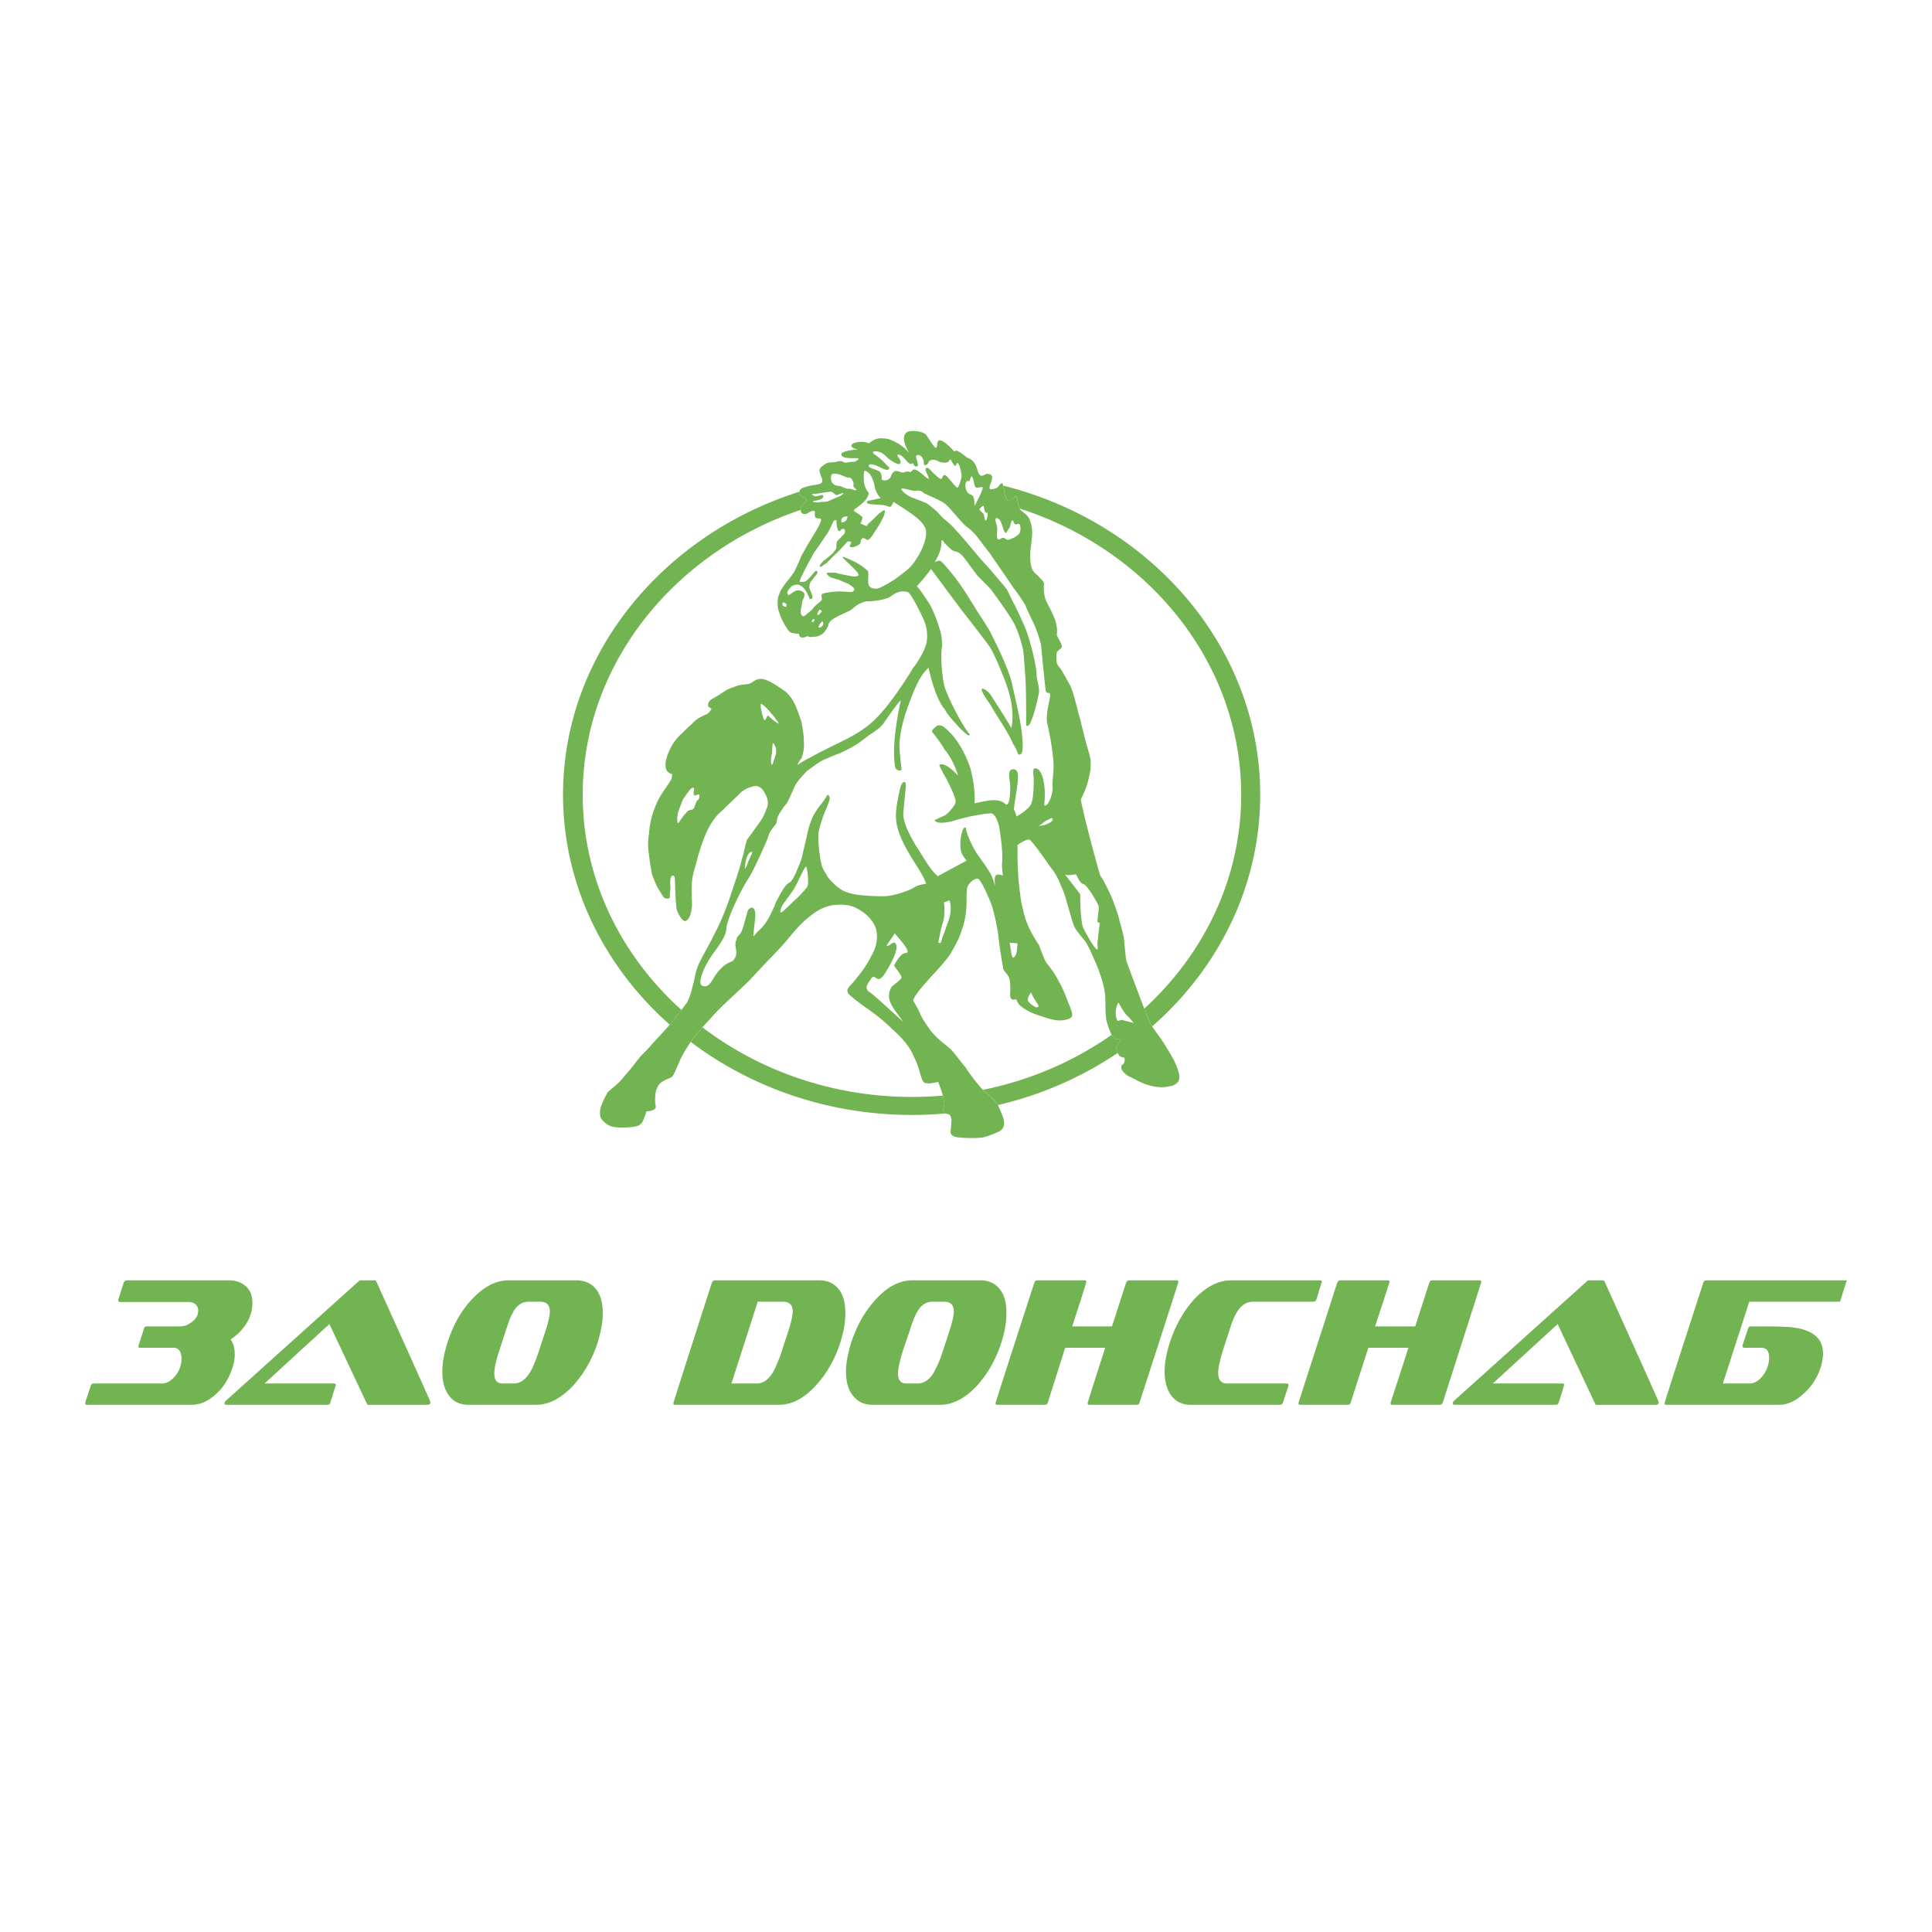 <svg xmlns="http://www.w3.org/2000/svg" width="2500" height="2500" viewBox="0 0 192.756 192.756"><g fill-rule="evenodd" clip-rule="evenodd"><path fill="#fff" d="M0 0h192.756v192.756H0V0z"/><path d="M174.584 138.029h-2.689l2.627-8.158h9.059l.672-2.133h-13.99c-.191 0-.287.1-.32.234-2.592 7.959-3.873 11.988-3.873 12.021 0 .098.064.164.16.164h11.268c.834 0 1.633-.365 2.434-1.098.801-.699 1.377-1.598 1.73-2.662.127-.467.221-.9.221-1.334 0-.631-.158-1.1-.445-1.465-.289-.367-.672-.633-1.186-.834-.48-.197-1.057-.297-1.73-.365a42.405 42.405 0 0 0-2.109-.066h-1.699c-.158 0-.256.066-.32.234l-.543 1.664v.066c0 .135.064.168.16.168h1.695c.545 0 .801.334.801.998 0 .633-.225 1.232-.607 1.764-.42.537-.869.802-1.316.802zm-14.66-10.291h-1.379a.284.284 0 0 0-.223.1l-13.254 11.922a.405.405 0 0 0-.127.268c0 .064.062.131.191.131h10.084c.158 0 .256-.066.289-.23a31.61 31.61 0 0 0 .543-1.734c0-.131-.033-.164-.16-.164h-6.947l6.467-5.93 3.744 7.959c.033.066.064.1.162.1h5.857c.223 0 .322-.1.322-.266 0-.066-1.795-4.062-5.412-12.055a.17.17 0 0 0-.157-.101zm-12.295 0h-4.738c-.127 0-.256.1-.289.234l-1.406 4.361h-4.002c.961-2.93 1.441-4.395 1.441-4.428 0-.102-.064-.168-.16-.168h-4.738c-.16 0-.256.1-.32.234-2.562 7.959-3.875 11.988-3.875 12.021 0 .098.066.164.193.164h4.705c.193 0 .289-.066.32-.23l1.762-5.461h4.002c-1.186 3.662-1.793 5.494-1.793 5.527 0 .098.064.164.16.164h4.738c.158 0 .254-.066.32-.23 2.561-7.992 3.84-11.988 3.84-12.021 0-.1-.062-.167-.16-.167zm-19.238 10.291h-5.988c-.574 0-.863-.367-.863-1.068 0-.465.16-1.23.48-2.264l.641-1.965c.287-.965.576-1.598.863-1.996.385-.566.898-.865 1.506-.865h5.986c.16 0 .256-.068.318-.201l.514-1.697c.033 0 .033-.033.033-.066 0-.102-.064-.168-.162-.168h-8.898c-1.281 0-2.496.635-3.682 1.898-1.023 1.131-1.857 2.564-2.434 4.328-.32 1.031-.512 1.998-.512 2.865 0 1.064.256 1.896.736 2.498.48.564 1.088.83 1.889.83h8.865c.162 0 .258-.066.32-.23l.545-1.666v-.068c.001-.132-.03-.165-.157-.165zm-10.981-10.291h-4.738c-.16 0-.256.1-.32.234l-1.408 4.361h-3.969c.959-2.93 1.408-4.395 1.408-4.428 0-.102-.033-.168-.16-.168h-4.738c-.129 0-.256.1-.287.234-2.594 7.959-3.875 11.988-3.875 12.021 0 .098.064.164.162.164h4.736c.16 0 .287-.066.32-.23l1.73-5.461h3.998c-1.182 3.662-1.76 5.494-1.76 5.527 0 .098.064.164.16.164h4.738c.16 0 .256-.066.287-.23 2.594-7.992 3.875-11.988 3.875-12.021.001-.1-.063-.167-.159-.167zm-16.998 3.264c0-1.064-.225-1.898-.738-2.465-.447-.531-1.088-.799-1.889-.799h-6.753c-1.281 0-2.498.635-3.65 1.898-1.088 1.166-1.889 2.598-2.464 4.328-.321 1.064-.514 2.033-.514 2.865 0 1.098.256 1.932.77 2.498.447.564 1.087.83 1.889.83h6.722c1.282 0 2.498-.633 3.681-1.896 1.09-1.197 1.889-2.631 2.434-4.297.35-1.097.512-2.062.512-2.962zm-5.667 1.73l-.641 1.965c-.161.5-.32.934-.48 1.301-.159.365-.321.664-.449.93-.448.734-.993 1.102-1.601 1.102h-1.151c-.545 0-.833-.334-.833-.998 0-.502.193-1.301.512-2.334l.673-1.965c.127-.465.289-.863.416-1.197.129-.301.257-.564.384-.768.386-.598.864-.896 1.473-.896h1.154c.64 0 .96.334.96.965-.001.366-.129.999-.417 1.895zm-13.029-4.994H71.345c-.162 0-.256.1-.321.234-2.562 7.959-3.842 11.988-3.842 12.021 0 .098.032.164.162.164h10.371c1.279 0 2.497-.633 3.65-1.896 1.087-1.166 1.92-2.598 2.465-4.297.352-1.064.51-2.029.51-2.963 0-1.064-.223-1.898-.736-2.465-.448-.53-1.089-.798-1.888-.798zm-3.042 4.994l-.641 1.965c-.159.5-.319.934-.48 1.301-.159.365-.286.664-.447.93-.448.734-.992 1.102-1.601 1.102h-2.528l2.623-8.158h2.53c.64 0 .959.334.959.965 0 .366-.126.999-.415 1.895zm-21.192-4.994h-6.723c-1.281 0-2.497.635-3.68 1.898-1.09 1.166-1.889 2.598-2.434 4.328-.351 1.064-.513 2.033-.513 2.865 0 1.098.257 1.932.737 2.498.447.564 1.088.83 1.889.83h6.721c1.281 0 2.498-.633 3.683-1.896 1.088-1.197 1.92-2.631 2.465-4.297.321-1.098.514-2.062.514-2.963 0-1.064-.256-1.898-.738-2.465-.479-.53-1.119-.798-1.921-.798zm-3.041 4.994l-.641 1.965c-.159.5-.321.934-.479 1.301-.13.365-.289.664-.45.93-.447.734-.992 1.102-1.6 1.102h-1.153c-.543 0-.799-.334-.799-.998 0-.502.158-1.301.512-2.334l.64-1.965c.16-.465.288-.863.417-1.197.127-.301.288-.564.384-.768.384-.598.864-.896 1.473-.896h1.152c.641 0 .961.334.961.965 0 .366-.129.999-.417 1.895zm-17.062-4.994h-1.378a.292.292 0 0 0-.225.1L22.525 139.76a.412.412 0 0 0-.13.268c0 .064.066.131.192.131h10.086c.159 0 .255-.066.287-.23.352-1.135.545-1.734.545-1.734 0-.131-.064-.164-.159-.164h-6.949l6.467-5.93 3.746 7.959c.031.066.064.1.161.1h5.856c.225 0 .321-.1.321-.266 0-.066-1.792-4.062-5.409-12.055a.175.175 0 0 0-.16-.101zm-13.957 7.395c0-.6-.131-1.102-.418-1.5a5.062 5.062 0 0 0 1.473-1.432c.481-.699.704-1.434.704-2.197 0-.799-.255-1.398-.8-1.799-.417-.299-.958-.467-1.568-.467H12.664c-.159 0-.256.1-.32.234l-.544 1.698v.066c0 .1.065.166.192.166h6.819c.256 0 .449.068.608.168.225.166.353.365.353.666 0 .133-.033.299-.063.467-.096.199-.193.332-.289.465-.128.1-.257.234-.448.334-.32.232-.641.332-.992.332h-3.297c-.193 0-.289.066-.32.234l-.544 1.697c0 .033 0 .033-.031.033 0 .135.064.168.192.168h3.328c.257 0 .45.098.609.299.128.199.192.465.192.766 0 .633-.192 1.199-.608 1.73-.418.502-.865.768-1.313.768h-6.82c-.161 0-.256.066-.32.232l-.544 1.666v.066c0 .098.032.164.159.164h10.469c.801 0 1.6-.332 2.37-1.031.767-.666 1.312-1.533 1.664-2.598.158-.464.256-.93.256-1.395zM100.094 48.452c14.766 3.699 25.637 16.165 25.637 30.837 0 9.083-4.137 17.289-10.771 23.112a4.472 4.472 0 0 1-.318-.59c-.076-.17-.25-.605-.473-1.184 5.965-5.462 9.664-13.007 9.664-21.338 0-13.127-9.242-24.425-22.104-28.549-.26-.521-.158-1.464-.51-1.167-.371.373-.553.373-.736.248-.237-.191-.295-.963-.389-1.369zm11.42 56.601a35.953 35.953 0 0 1-11.951 5.199 7.34 7.34 0 0 1-.061-.127c-.52-.701-.93-.908-1.434-1.393 4.75-.963 9.117-2.869 12.852-5.494.068.119.146.227.227.309.184.25.49.062.674.188 0 0-.061.123-.244.371-.123.186-.186.123-.186.434 0 .169.052.356.123.513zm-17.168 6.037c-1.107.098-2.227.15-3.361.15-8.354 0-16.053-2.74-22.075-7.291l.133-.215c.337-.42.69-.83 1.044-1.232 5.696 4.33 12.989 6.939 20.898 6.939 1.039 0 2.066-.045 3.08-.133.039.168.074.344.104.568.186.432-.244.805.06 1.117.024.048.064.075.117.097zm-27.53-8.856c-6.549-5.812-10.642-13.95-10.642-22.946 0-13.959 9.922-25.918 23.596-30.234.006.336.078.403.551.641.489.249-.43.619-.43 1.117 0 .021.001.039.003.059-12.628 4.226-21.757 15.425-21.757 28.417 0 8.4 3.786 16.005 9.854 21.477-.331.43-.681.861-1.029 1.291l-.146.178zm46.286-.183l-.002-.002.002.002zm-.012-.012zm-.045-.057c-.014-.014-.027-.031-.043-.049.018.02.029.036.043.049zm-.084-.097a1.712 1.712 0 0 0-.057-.068c.02.021.039.046.057.068zm-.068-.084c-.01-.014-.02-.021-.031-.035l.031.035z" fill="#73b452"/><path d="M66.411 76.434c-.063-.309.061-.619.121-.929.305-.87.735-1.677 1.531-2.357.307-.312.613-.62.979-.933.492-.559.981-.743 1.533-.99.125-.125.491-.436.368-.558-.243-.125-.304-.125-.304-.374.061-.432.427-.558.734-.745.672-.375 1.102-.806 1.837-.994.492-.246.983-.246 1.41-.307.307-.063.429-.187.736-.375.366-.184.737-.184 1.165 0 .613.252 1.287.744 1.839 1.118.917.807 1.165 1.799 1.59 2.979.126.682.25 1.301.25 1.983.06.746-.062 1.181-.25 1.739-.121.06-.425.618-.364.618 0 0 .918-.618 1.166-.682.854-.495 1.775-.929 2.754-1.424 1.044-.497 2.025-.994 3.003-1.737.799-.62 1.473-1.367 2.147-2.237a37.21 37.21 0 0 0 2.45-3.597c.308-.371.431-.62.675-.992.245-.433.551-.991.671-1.551.128-.868 0-1.676-.364-2.42-.187-.374-1.165-2.48-1.534-2.604-.795-.189-1.226.124-1.593.37-.367.313-1.35.559-2.575.559a3.25 3.25 0 0 0-1.408.808c-.43.309-2.085.867-2.269 1.366-.062.06-.062.124-.062.246a4.039 4.039 0 0 1-.429.683c-.244.25-.614.435-1.042.435-.305.062-.427 0-.675-.06-.123.06-.304.183-.554.122-.181-.062-.242-.246-.242-.37 0 0-.735 0-.922-.189-.426-.432-.916-1.486-1.037-1.922-.188-.435-.188-.992-.125-1.424.061-.375.306-.871.489-1.117.185-.313.736-.934.981-1.303.245-.313.674-1.367.919-1.926.307-.494.613-1.117.919-1.549.245-.437.369-.62.551-.932.244-.432.368-.682.432-.929.061-.499-.737.185-.613-.807.059-.374-.613 0-.799.125-.183.062-.613.125-.613-.436 0-.498.919-.868.43-1.117-.492-.247-.552-.308-.552-.682 0-.312.735-.497 1.41-.621.612-.06.857-.184.857-.374.062-.245-.184-.557-.245-.928-.062-.187 0-.435.308-.62.491-.436.855-.312 1.225-.374.981-.246.613.062 1.104.062.552-.124.796-.062.919-.124 1.102-.62-.919-.06-1.35-.557-.365-.498 1.35-.621 1.596-.621-.554-.123-.738-.31-.613-.498.182-.245 1.164-.431 1.715-.122.489-.437.979-.56 1.47-.497.551 0 1.104.311 1.534.559.614.374.979.871.979.871-.306-.623-.49-1.056-.49-1.369 0-.368.125-.62.427-.743.431-.123 1.413-.063 1.778.312.247.307.798 1.303.983 1.303.242-.061 0-.682.366-.745.488 0 1.35.991 1.35.991.366.435-.186-.56 1.409.743 1.102.374.92 1.491 1.286 1.737.121.127.309.064.611-.123.369 0 .492.063.553.188.186.373-.365 1.115-.184 1.305.061.062.246.062.615-.065.242-.061.43-.555.613-.493.18.124.18 1.363.488 1.61.184.125.365.125.736-.248.367-.311.242.743.551 1.241.244.311.613.373.918.93.248.559.369 1.179.248 2.11-.123 1.178-.186 1.178-.123 2.17.123 1.183.553 1.117.918 1.613.734.684.248.374.49 1.799.121.871 1.41 2.234 1.227 3.85-.062.123.551.989.49 1.24 0 .186-.432.37-.49.56-.062.246-.062.866 0 1.052 0 .125.244.435.367.558.123.188.857 1.491.979 1.737.188.312.676 2.111.801 2.734.182.557.363 1.362.611 2.354.244.93.613 2.108.613 2.357v.808c-.061.309-.248 1.364-.43 1.799-.121.369-.553 1.301-.553 1.301.492 2.482 1.838 7.259 1.898 7.445.062.188.25.436.371.62.119.251.553 1.055.916 1.925.309.868.615 1.674.678 2.109.121.374.305 1.118.426 1.615.062.621.188 1.985.248 2.356.734 1.987 2.02 5.397 2.268 5.956.244.559.674 1.115 1.039 1.613.371.498 1.475 2.297 1.594 2.67.184.369.615 1.486.244 1.859-.303.309-.428.371-1.225.494-.736.064-1.348-.062-1.9-.246-.553-.186-1.102-.498-1.594-.744-.365-.123-.857-.559-.916-.869-.062-.373.121-.309.242-.494a.78.78 0 0 0 .062-.559s-.305-.064-.488-.191c-.123-.121-.309-.494-.309-.805s.062-.248.186-.434a2.75 2.75 0 0 0 .244-.371c-.184-.125-.49.062-.674-.188-.367-.371-.613-1.242-.736-1.674-.123-.498-.123-1.799-.123-2.295-.062-1.178-.49-2.357-.916-3.414-.369-.805-.801-1.922-1.225-2.418-.311-.375-.738-.867-.924-1.242-.242-.496-.49-1.551-.674-2.108-.18-.684-.369-1.366-.672-1.987-.246-.62-.553-1.302-1.043-1.861-.307-.433-1.777-2.603-2.146-2.79-.244-.064-1.164.494-1.164.557v1.115c0 .87.062 1.8.125 2.671.121.866.182 1.798.428 2.665.307 1.428.799 2.297 1.594 3.537.061.122.121.375.182.499.248.557.369 1.118.799 1.548.305.434.734.994.98 1.553.49.805.738 1.613 1.102 2.48.061.186.371.869.186 1.057-.186.307-.98.371-1.164.371-.799 0-1.84-.436-2.451-.621-.615-.248-1.227-.559-1.654-.99a3.344 3.344 0 0 1-.248-.498c-.242 0-.365.123-.553-.123-.061-.062-.061-.25-.061-.373 0-.186.061-.994-.061-1.486-.123-.498-.49-.748-.611-.994a51.063 51.063 0 0 1-.553-3.723c-.182-1.056-.428-2.173-.674-2.856-.305-.742-1.041-2.479-1.346-2.479-.311-.062-.86.436-.983.742-.123.252-.123.683-.123 1.491 0 .867-.121 1.984-.491 2.916-.242.869-.732 1.674-1.164 2.42-.613.867-1.347 1.613-2.021 2.357-.369.434-1.534 1.674-1.655 2.232 0 0 .431.684.612 1.117.308.744.734 1.303 1.165 1.922.431.498.796.871 1.286 1.242.247.186.372.312.613.498.553.557 1.042 1.299 1.534 1.859a18.88 18.88 0 0 0 1.655 2.172c.551.561.979.744 1.531 1.49.182.371.371.805.492 1.115.121.312.242.744.18.994a.946.946 0 0 1-.426.621 9.346 9.346 0 0 1-1.654.619c-.734.123-2.39.062-2.821-.061-.305-.125-.368-.189-.43-.436 0-.246.062-.561.062-.869 0-.125.063-.373 0-.557-.062-.25-.122-.312-.243-.375-.184-.061-.37-.061-.432-.184-.304-.312.126-.686-.06-1.117a5.165 5.165 0 0 0-.244-1.057c-.059-.186-.309-.867-.309-.867-.12 0-.856.186-1.102.125-.426 0-.488-.25-.674-.873-.18-.617-.364-1.238-.674-1.797-.366-.99-1.284-1.984-2.141-2.729-.74-.744-1.534-1.363-2.391-1.986-.308-.186-1.903-1.365-2.025-1.613-.182-.436.061-.557.552-1.117.672-.805 1.348-1.676 1.777-2.604.491-.807.674-1.737.491-2.608-.306-1.051-1.224-1.798-2.148-2.23a3.564 3.564 0 0 0-1.649-.252c-.983 0-1.963.436-2.699 1.057-1.104.806-1.838 1.797-2.635 2.731-1.103 1.239-2.267 2.355-3.371 3.599-1.104 1.113-2.27 2.107-3.369 3.225-.858.93-1.718 1.859-2.516 2.854-.49.805-.979 1.426-1.347 2.422-.183.307-.369.988-.674 1.301-.611.309-1.226.434-1.471 1.119-.184.367-.184.865-.184 1.301 0 .184.062.432.062.561 0 .369-.795.43-.795.43-.188 0-.188.127-.188.188-.062.186-.244.805-.488 1.055-.186.186-.37.248-.739.309-.424.062-1.467.123-2.083 0-.673-.184-1.163-.742-1.223-.992-.062-.248-.062-.496 0-.867.06-.312.549-1.305.733-1.615.673-.559 1.286-1.053 1.777-1.738.553-.559.982-1.238 1.534-1.861.425-.43.734-.74 1.162-1.238.49-.559 1.29-1.365 1.84-2.049a45.008 45.008 0 0 0 1.591-2.045 6.1 6.1 0 0 0 .552-1.611c.184-.623.247-1.18.43-1.74.182-.619.981-1.982 1.408-2.793.369-.744.797-1.547 1.103-2.295.553-1.239.983-2.667 1.409-3.906.187-.621.49-1.489.553-1.925.125-.371.186-.559.245-.868.062-.247.124-.621.245-.991.061-.188.371-.559.43-.62.552-.872 1.225-1.492 1.532-2.544.245-.434.185-.992-.063-1.429-.244-.558-.674-1.055-1.347-.804a2.476 2.476 0 0 0-1.347.804c-.674.62-1.41 1.366-2.086 1.984-1.041 1.179-1.469 2.547-1.959 4.097-.183.869-.552 1.736-.614 2.608-.06.804 0 1.547 0 2.354 0 .372-.181 1.488-.672 1.551-.307.062-.796-.867-.857-1.179-.247-2.108-.064-3.287-.309-3.35-.368-.063-.368.683-.306 1.176 0 .251-.062.437-.062.749 0 .246.062.37-.305.37-.308 0-.429-.309-.614-.621-.366-.498-.61-1.116-.858-1.799-.122-.683-.243-1.302-.305-1.984a5.859 5.859 0 0 1 0-2.046c.062-.993.305-2.05.734-2.98.369-.931 1.043-1.674 1.534-2.542 0-.064.063-.433.063-.433-.427-.13-.669-.381-.669-.816zM79.339 88.47c-.306.559-.736 1.056-.979 1.429-.308.37-.552.867-.49 1.117 0 .248 1.103-.933 1.469-1.242.368-.311.92-.93 1.164-1.244.248-.245.061-1.797-.06-2.044-.062-.247-.797 1.427-1.104 1.984zm2.637-39.082c.181-.063.244.247 0 .369-.248.188-.922.188-.858.313.061.062.488.062.488.062l.37-.062c.244 0 .491 0 .673-.062.062-.063 1.165-.497 1.227-.559.121-.061.305-.251.305-.251 0-.061-.488.126-.676.19-.183.061-.365-.313-.552-.313-.182-.061-1.348.187-1.592.187-.183 0-.368 0-.307.126a.672.672 0 0 0 .307.124c.123-.001.43-.063.615-.124zm1.9-.871c.06 0 .489.25.733.25.246-.065.737.247.797.125.125-.063-.183-.189-.245-.375-.061-.124.062-.308-.061-.498-.121-.245-.246-.43-.491-.368-.244 0-.977-.499-1.53-.376-.248.063-.248.808.062.995.182.185.427.185.735.247zm3.859-1.486c.369.307.125.804.307.865.243.062.491.062.735-.185.184-.249.184-.559.49-.681.245-.126.614.122.794.122.125 0 .431-.185.676-.061.247.061.307-.311.489-.249.491.062 1.226.932 1.412.932.122 0-.247-.683-.306-.87 0-.248.182-.31.369-.124.181.124.241.25.426.434.247.183.613.62.797.559.123 0 .062-.376.366-.376.249.064 1.165 1.431 1.29 1.243.183-.372.305-.806.364-1.116 0-.25-.181-1.116-.364-1.305-.187-.123-.125.312-.309.251-.182-.124-.368-.559-.43-.62-.06-.062-.181.184-.244.246-.058 0-.182.062-.369.062-.488 0-.673-.184-.854-.246-.247-.061-.432-.061-.614.062-.18.122-.122.373-.428.434-.306 0-.062-.25-.244-.619-.187-.375-.492-.497-.675-.312-.125.183.488 1.179-.062 1.054-.245-.061-.185-.435-.428-.249-.31.125-.736-.869-1.288-.93-.368 0 .366.498.184.867-.061.312-1.042-.308-1.346-.62-.128-.123-.31-.308-.553-.431-.125-.062-.492-.189-.676-.127-.186 0-.246.127.124.373.182.124.673.498 1.105.994.12.124.241.186.241.248 0 .435-.551.124-.855 0-.552-.309-1.292-.498-1.167-.125.065.186.737.311 1.043.5zm9.073 2.293c.551.125.366 1.115.424 1.115 0 .063.922-1.672.801-1.798-.127-.124-.369.061-.613 0-.246 0-.246-.867-.43-1.052-.12-.251-.244.43-.244.43-.613-.308-.553 1.118.062 1.305zm.915 1.489c0 .123.371.373.432.498 0 0 .121.682.184.62.121 0 .246-.62.184-.745 0-.126-.062.062-.184-.062-.123-.064-.184-.558-.184-.622-.061-.124-.37.189-.432.311zm1.839 2.979c.248.123.311-.185.553-.123.182 0 .246.185.43.185.182 0 .734-.246.855-.373.186-.125.309-.185.369-.434a1.07 1.07 0 0 0 0-.619c-.061-.312-.309-.063-.49-.125-.121 0-.182-.494-.305-.372-.127.062-.188.743-.309.804-.121.125-.242.437-.305.437-.188-.062-.309-.559-.367-.744-.184-.497-.246-.62-.432-.685-.121-.125-.244-.062-.244.126 0 .185.184.681.184.865.001.188-.12.934.061 1.058zm4.78 28.103l-.672.496c.121 0 .551-.062.672-.123 0 0 .676-.247.676-.497 0-.062-.062-.185-.062-.185l-.614.309zm5.15 10.05c0-.374.182-1.366.121-1.55-.367-.809-1.225-2.109-1.467-2.172-.434-.059-.615-.742-.803-.993-.18 0-.795.188-1.1 0l1.531 1.987c0 .682 0 2.109.244 3.226.062.184 1.164 2.296 1.473 2.296.061-.188 0-.374 0-.56 0-.123.182-1.86.242-2.048.001-.062-.18-.062-.241-.186zm3.002 9.43c-.43-.434-.611-.867-.918-1.363-.307.619-.367 1.305-.064 1.861l.371-.127 1.225.311c-.061-.059-.491-.618-.614-.682zm-11.396-5.832c.426-.185.363-1.118.426-1.425l-.797-.062c.121.496.185 1.549.371 1.487zm1.777 3.477c-.188.246-.371.496-.311.805.061.25.674.623.801.684.121 0 .305-.061.242-.186-.242-.436-.55-.807-.732-1.303zm-8.706-8.997c.123.743.06 1.548-.121 2.108-.182.495-.432 1.925-.432 1.925s.188.062.25 0c0 0 .059-.19.122-.436.061-.186.304-.743.428-1.179.182-.436.674-1.615.305-2.606-.244.064-.429.188-.552.188zm-5.695 4.28c-.065.122.241.062.424-.124.37-.248.492-.123.552.246.062.81-1.104 2.608-1.225 2.795-.734 1.055-.856-.125-1.287.371-.244.434-.732.869-.304 1.305.735.492 2.328 2.045 2.512 2.168.244.252.856.746.978.934-.611-1.057-2.02-2.174-1.162-3.537.306-.312.92-.684.979-.934.061-.184-.733-1.115-.733-1.178 0-.125.674-1.241 1.042-1.241.063 0 .244-.062.244-.062.37-.186-1.043-1.677-1.226-1.924-.182.314-.553.81-.794 1.181zm-13.854-8.25c.125-.312.369-.807.429-.992.061-.127-.181-.063-.243 0a1.348 1.348 0 0 0-.369.744c-.061.183-.122.742-.122.866 0 .127.182-.309.305-.618zm2.39-10.797c-.062.188-.121.746-.062.931.062.247.187 0 .248-.31.061-.125.182-.495.243-.744 0-.187.06-.498-.243-.93-.186-.25-.122.683-.186 1.053zm-.366-3.846c.061 0 .245.247.43.373.183.187.611.433.611.433-.061-.246-.124-.246-.307-.493-.122-.25-.304-.374-.489-.623-.184-.248-.674-.746-.918-.87-.249-.123.182 1.617.303 1.617.122.06.247-.498.37-.437zm-7.355 7.94c-.246-.184.125-.681-.123-.743-.183-.123-.613.559-1.041 1.178-.124.309-.307.806-.429 1.119-.183.62-.183 1.486.062 1.116.305-.435.489-.748.673-.87.181-.308.369-.308.611-.372.309-.124.246-.494.492-.869.182-.184.243-.245.243-.559.001-.246-.363.064-.488 0zm35.789-3.599c-.123-1.424-.428-2.849-.551-3.409-.307-.933.307-2.731.246-3.042 0-.31-.369 0-.432-.371-.061-.188-.428-4.158-.49-4.656-.121-.497-.486-1.61-.674-1.983-.182-.375-.613-1.242-.855-1.861-.061-.186-.922-1.428-1.225-1.801-.432-.681-2.576-3.72-2.271-3.35.244.372-1.104-1.427-1.346-1.739-.248-.309-.672-.744-1.043-.99-.368-.248-1.533-1.737-2.021-2.172-.428-.434-1.963-.991-2.328-1.242-.307-.308-.675-.123-.982-.185-.243 0-1.286-.375-1.165-.124.061.246.797.744 1.044.806.303.123 1.348.497 1.53.621.187.124.799.619.982.805.182.189.491.558.732.749.248.185.738.62 1.106 1.052.429.436 1.473 1.675 2.145 2.481.121.189 1.227 1.367 1.531 1.737.307.374 1.162 1.367 1.412 1.676.18.312.488.995.674 1.365.242.372 1.043 2.173 1.225 2.606s1.043 3.165 1.105 4.589c0 .559.242 1.057.242 1.677-.062.558-.857 4.034-1.287 3.352 0-1.491 0-2.977-.061-4.47-.061-.99-.182-2.604-.246-3.04-.123-.496-.307-1.302-.736-2.295-.428-.99-2.205-3.349-2.514-3.784-.367-.373-.92-.929-1.346-1.363-.369-.498-.735-.996-1.043-1.428-.672-.869-.794-.869-1.286-.991-.309-.124-.735-.622-.922-.807-.181-.312-.304-.373-.304-.066 0 .749-.309 1.37-.672 1.99 0 0 .363-.188.551-.125.184 0 1.59 1.735 2.082 2.482.491.683 1.715 2.729 1.778 2.789 0 0 .982 1.491 1.162 1.862.123.312 1.84 3.475 2.209 5.397 0 0 .305 1.368.426 1.923.125.495.432 2.049.492 2.731.123 1.179.188 2.357-.367 2.108-.062-.187-.307-.807-.488-.992-.615-1.428-1.535-2.607-2.332-4.035-.182-.245-.672-.929-.795-1.299-.186-.499.551-.063.855.371.186.311 1.41 2.172 2.086 3.35.367-1.923-.246-3.846-.98-5.582a22.914 22.914 0 0 0-1.105-2.419c-.367-.56-2.94-3.848-2.94-3.848l-3.003-4.033c-.43.621-.981 1.24-1.407 1.737.242.187 1.104 1.487 1.285 1.799.245.37.674 1.425.918 2.231.247.685.309 1.24.309 1.926-.247 1.487.181 3.907.241 4.03.432 1.304 1.78 3.911 2.517 4.776-.062.25-.246.064-.981-.619-.613-.682-1.167-1.241-1.536-1.923-.241-.248-.673-.993-.976-1.923-.371-1.055-.615-2.173-.615-2.173-.798.682-1.351 1.984-1.838 3.29-.488 1.243-.859 2.544-.98 3.537-.184.93 0 1.923.121 3.349-.182.186-.491 0-.612-.186-.367-1.86.121-4.84.553-6.761-.37.309-1.536 2.046-1.597 2.108-.304.559-.916.933-1.347 1.24-.429.25-1.042.806-1.468 1.055-.37.246-1.534.869-1.965.992-.427.188-.491.188-1.038.436-.615.185-1.594.993-1.964 1.239-.304.313-.979 1.056-1.164 1.429-.185.371-.613 1.425-.857 1.799-.308.372-.983 1.242-.983 1.8 0 .248-.303.493-.425.683-.126.183-.307.368-.43.866-.185.497-1.473 3.415-2.024 4.22-.979 1.553-2.145 4.218-2.145 4.9-.058.809-.611 1.492-1.163 2.297-.921 1.177-1.777 3.039-1.288 3.412.43.188.676 0 .981-.434.307-.498.918-1.615 2.023-1.983.122-.065.49-.437.426-.995 0-.312-.183-.621 0-1.118.126-.559.308-.371.553-.928.245-.621.49-1.738.613-2.05.125-.249.799-.683.736.683-.061.683-.185 1.429-.185 1.86 0 .127.248-.247.429-.431.673-.559 1.104-1.304 1.409-1.987.308-.62.308-.684.368-.869.492-.93.92-1.798 1.408-2.045.187-.06.554-.747.739-1.24.183-.436.366-.811.489-1.306.123-.559.367-1.488.489-2.108a9.34 9.34 0 0 1 .49-1.676c.185-.436.552-.991.735-1.241.188-.184.675-.865.799-1.117.062-.123.184 0 .245.188.122.247-.614 1.734-.673 1.986-.062.246-.183.496-.37 1.24-.244.743.124 3.164.248 3.536.122.371.181.499.491.992.243.497 1.101 1.239 1.409 1.43.305.184.551.308 1.103.432.491.188 2.694.31 3.495.25.793-.062 2.264-.559 2.753-.872.491-.308 1.043-.308 1.165-.367-.365-1.365-2.942-4.098-3.002-6.639-.061-1.057.551-3.416.492-3.165-.062.247.12-.311.242-.311.125-.062.248-.062.248.311 0 .371-.184 1.924-.248 2.79-.062.933.861 2.607 1.413 3.476.365.497 1.165 2.045 2.02 2.792l2.881-1.553c-.182-.246-.428-.495-.551-.93-.122-.493-.122-1.55.247-2.292.06-.062.245-.19.245.061 0 .246.551 1.676 1.103 2.479.121.188 1.041 1.429 1.346 1.986.244.498.309.745.432 1.178 0-.681-.188-1.362.795-.991-.059-.622-.121-.93-.059-1.491.059-1.116-.246-2.976-.311-3.413-.121-.432-.365-1.239-.795-1.302-.305 0-.795.062-1.408.186-.552.065-1.535.311-2.145.495-.305.128-1.9.498-2.082 0 .182-.123.795-.369 1.038-.495.307-.186.981-.93 1.044-1.304.121-.369-.919-2.355-1.106-2.666-.181-.31-.488-.932-.488-.932-.124-.247.308-.185.488-.125.553.251.922.621 1.353 1.057-.309-.994-.739-1.861-1.353-2.604-.304-.559-.794-1.179-1.224-1.737-.123-.123.248-.436.491-.621.12-.062.491-.062.732.185.312.247.312.247.613.559.922.993 1.535 2.234 1.966 3.475.303 1.179.489 2.359.424 3.536.188-.064 1.414-.311 1.594-.311.062 0 .922-.123 1.41.311.49.496.551-.809.551-1.799 0-.311-.184-.994-.061-1.366.121-.309.492-.309.674-.125.43.375-.121 2.545-.242 3.909.182.249.242.684.242.684s1.164-.619 1.475-1.242c.242-.556.303-2.171.242-2.731-.061-.62-.061-.928.311-.804.486.123.914 1.424.793 3.163 0 .311-.121.619.121.496.309-.061.736-1.24.676-1.86-.064-.621.184-1.676.059-2.733zM78.664 59.375c.122 0 .431-.31.736-.436.308-.123.921.063.86.436-.06.436-.246.496-.246.871-.064.369-.307 1.115.123 1.241a.457.457 0 0 0 .244-.126c.063-.064.797-.621.797-.746.183-.246.674-.557.798-.744.06-.184-.061-.436 0-.559.06-.184 1.529-.309 1.656-.309.182 0 1.161.062 1.286.062.121 0 .364-.126.306-.312-.062-.184-.43-.373-.553-.497a16.904 16.904 0 0 1-1.038-.432c-.187-.063-.491-.127-.678-.189-.182-.061-.364-.245-.427-.308-.06-.061 0-.122 0-.188h.857c.061.066 1.595.374 1.839.374.247 0 .489-.062.43-.186-.061-.25-.492-.62-.798-.933-.124-.124-.858-.805-.797-.805.061-.061.247 0 .308.062.796.311 1.468.619 2.204 1.302.188.186-.121 1.241.188 1.553.302.309.794.247 1.04.123.185-.06.86-.435 1.229-.681.183-.061 1.224-.871 1.652-1.241.919-.872 2.206-3.291 1.533-4.218-.492-.872-2.148-1.798-3.064-2.42 0 0-.121.309-.248.433-.062.125-.183.063-.552-.063-.365-.125-1.712-.061-1.837-.246-.061-.062 0-.249.125-.249.182 0 1.227-.249 1.227-.249-.37-.372-.552-.867-.615-1.241-.062-.372-.307-.993-.488-1.18-.188-.184-.37-.307-.492-.307s-.122 1.179 0 1.487c.122.312.244.559.429.743-.06.19-.125.375-.246.559-.183.313-.917.871-1.102.994-.123.062-.185.124-.123.248.123.125.551.312.61.434.188.124.249.124.188.311 0 .188-.188.495-.188.495l.614.252c.061-.062.121-.188.246-.312.122-.062.675-.622.797-.746.06-.059.794-.741.794-.434 0 .188-.121.558-.243.745-.182.435-.491.869-.551.992-.246.312-.491.872-.857 1.118-.186.124-.428-.373-.676-.062-.124.123-.061.373-.184.497-.243.185-.795.433-.981.247-.062-.123.186-.371.125-.437a.323.323 0 0 0-.49.066c-.37.432-.922.989-.982 1.052-.122.063-.918.932-1.042.996a2.268 2.268 0 0 0-.427.309c-.124.061-.186 0-.186-.062-.062-.063.308-.436.43-.559.122-.064.794-.62.92-.746.061-.123.304-.369.304-.558 0-.184 0-.432.061-.559.062-.123.431-.431.491-.557.121-.063.308-.249.308-.495-.061-.251-.061-.251-.308-.189-.061 0-.183.189-.243.189-.249.061-.309-.808-.309-1.116-.122.061-.182.061-.243.061-.061.062-.43.929-.553 1.116-.122.185-.98 1.488-1.41 2.046-.061.124-1.04 1.86-1.164 2.234-.126.186-.43.805-.185.745.059 0 .309 0 .43-.062.243-.061.918-.932.981-.994.182-.123.366 0 .182.251 0 .061-.123.185-.245.308-.122.186-.246.313-.366.497-.122.184-.122.373-.122.557 0 .124.182.436.242.682.125.249.061.437-.06.437-.06 0-.182.062-.182 0 0-.252-.125-.252-.188-.496-.304-.623-.55-.746-.795-.872-.244-.124-.735 0-.857.189-.186.184-.369.369-.369.619.06.065.06.188.12.188zm3.434 2.977c.059-.124.059-.435-.122-.309-.061.062-.186.249-.248.309 0 .062 0 .124-.06.124v.126c.123.063.43-.127.43-.25zm-.37-1.056c.062-.062.188-.185.248-.247 0-.123-.061-.185-.124-.185-.062-.062-.124 0-.184.062 0 .123-.123.247-.123.307 0 .062 0 .126.061.126.062.001.122-.063.122-.063zm-.61.497c-.063 0-.125.123-.125.249 0 0 .061.062.125 0 .061 0 .122-.063.122-.126 0 0 .063-.061 0-.123-.062-.062-.062 0-.122 0zm-2.696-1.241c.06-.062.06-.184.06-.246-.06-.061-.244-.249-.369-.188-.123.126 0 .312 0 .312a.653.653 0 0 0 .309.122zm5.821-8.996c-.186.062-.307.187-.307.437 0 .185.121.123.307.062.122-.062.245-.185.245-.311.182-.249-.061-.249-.245-.188z" fill="#73b452"/></g></svg>